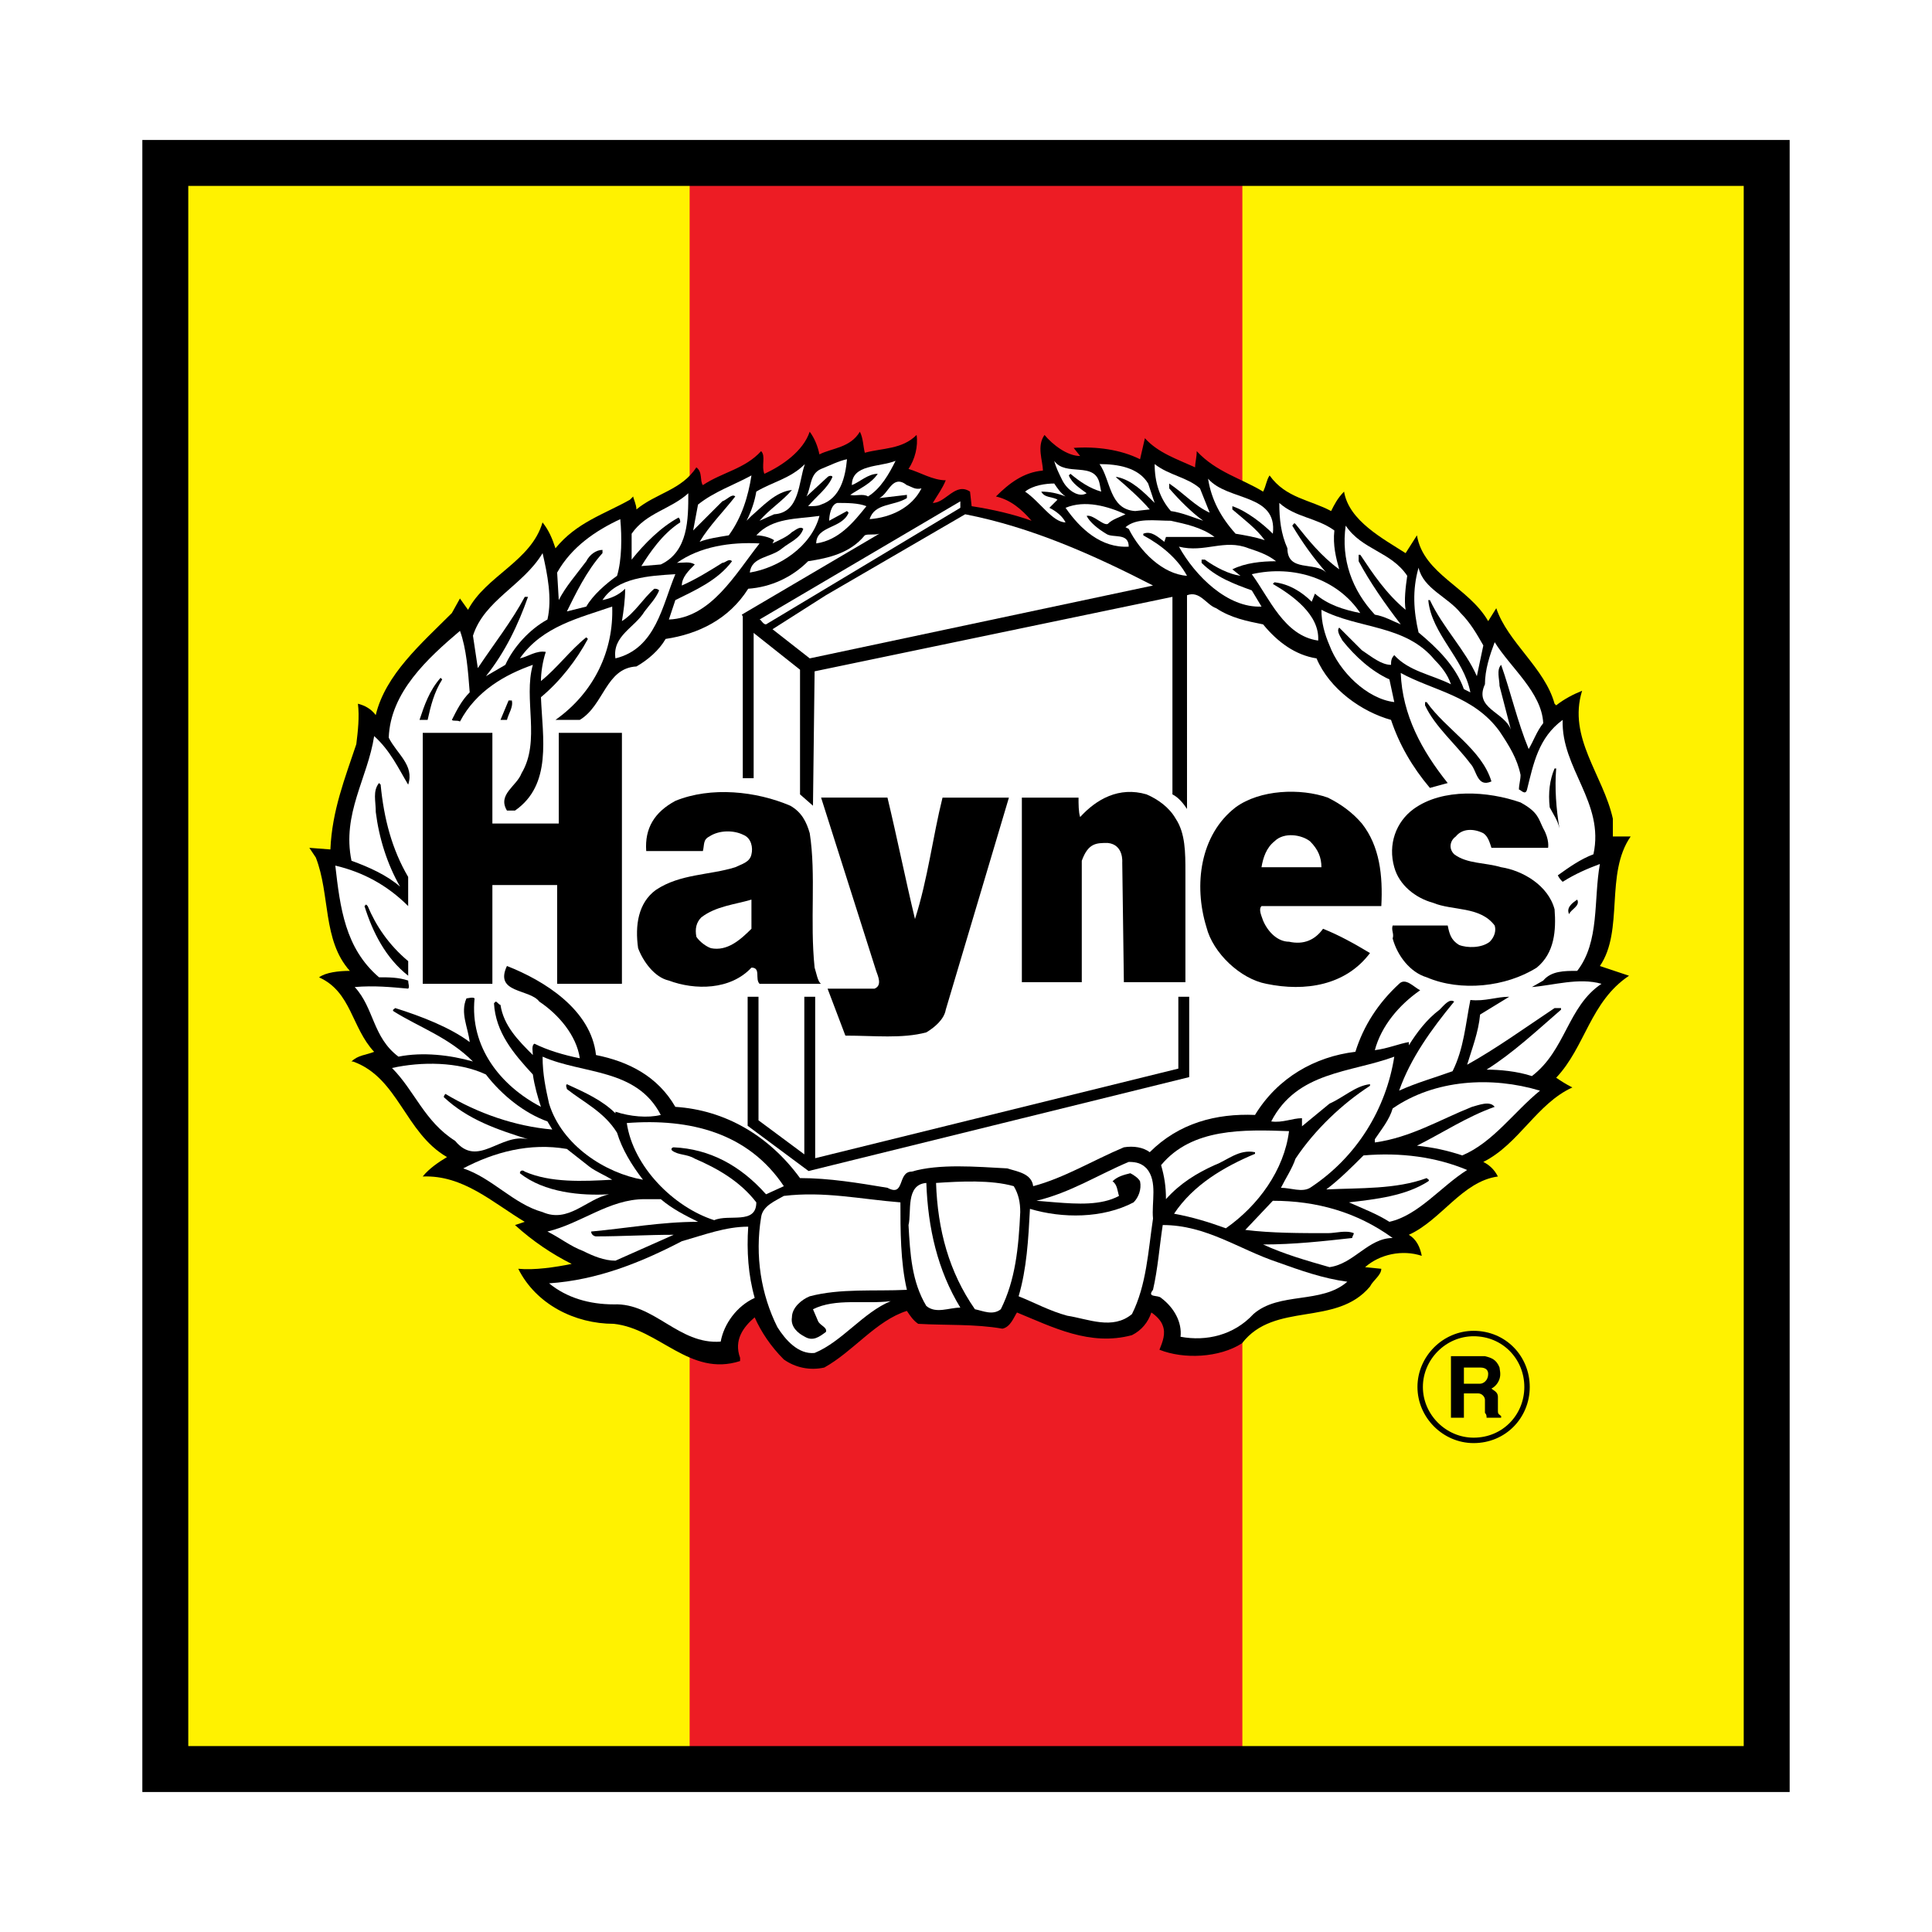 <?xml version="1.0" encoding="utf-8"?>
<!-- Generator: Adobe Illustrator 13.0.0, SVG Export Plug-In . SVG Version: 6.00 Build 14948)  -->
<!DOCTYPE svg PUBLIC "-//W3C//DTD SVG 1.0//EN" "http://www.w3.org/TR/2001/REC-SVG-20010904/DTD/svg10.dtd">
<svg version="1.0" id="Layer_1" xmlns="http://www.w3.org/2000/svg" xmlns:xlink="http://www.w3.org/1999/xlink" x="0px" y="0px"
	 width="192.756px" height="192.756px" viewBox="0 0 192.756 192.756" enable-background="new 0 0 192.756 192.756"
	 xml:space="preserve">
<g>
	<polygon fill-rule="evenodd" clip-rule="evenodd" fill="#FFFFFF" points="0,0 192.756,0 192.756,192.756 0,192.756 0,0 	"/>
	
		<polygon fill-rule="evenodd" clip-rule="evenodd" fill="#FFF200" stroke="#FFF200" stroke-width="0.382" stroke-miterlimit="2.613" points="
		16.816,18.357 175.293,18.357 175.293,176.176 16.816,176.176 16.816,18.357 	"/>
	
		<polygon fill-rule="evenodd" clip-rule="evenodd" fill="#ED1C24" stroke="#ED1C24" stroke-width="0.382" stroke-miterlimit="2.613" points="
		68.996,17.55 123.76,17.55 123.76,176.176 68.996,176.176 68.996,17.55 	"/>
	<polygon fill="none" stroke="#000000" stroke-width="4.583" stroke-miterlimit="2.613" points="16.493,16.257 176.263,16.257 
		176.263,176.498 16.493,176.498 16.493,16.257 	"/>
	<path fill-rule="evenodd" clip-rule="evenodd" d="M86.281,45.172c1.777-0.485,3.716-0.323,5.169-1.777
		c0.162,1.131-0.162,2.423-0.808,3.392c1.131,0.323,2.423,1.131,3.715,1.131c-0.323,0.808-0.808,1.454-1.292,2.261
		c1.292,0,2.261-2.1,3.715-1.13l0.162,1.454c2.1,0.323,4.2,0.808,5.977,1.454c-0.969-1.131-2.1-2.1-3.554-2.423
		c1.293-1.292,2.746-2.423,4.685-2.584c0-0.969-0.646-2.423,0.162-3.554c0.808,0.969,2.262,2.1,3.554,2.1l-0.646-0.808
		c2.262-0.161,4.686,0.162,6.624,1.131c0.162-0.646,0.323-1.454,0.484-2.1c1.293,1.454,3.231,2.1,5.008,2.907
		c0-0.484,0.162-0.969,0.162-1.615c1.938,2.1,4.523,2.746,6.623,4.039c0.323-0.646,0.323-1.131,0.646-1.615
		c1.615,2.261,4.038,2.422,6.139,3.553c0.323-0.646,0.646-1.292,1.292-1.938c0.485,2.907,3.878,4.684,6.139,6.138l1.132-1.777
		c0.646,3.877,5.169,5.169,7.107,8.561l0.808-1.292c1.131,3.393,4.847,5.977,5.815,9.531l0.162,0.162
		c0.808-0.646,1.777-1.131,2.585-1.454c-1.454,4.684,2.1,8.399,3.069,12.761v1.777h1.776c-2.584,3.715-0.646,9.369-3.069,12.923
		l2.908,0.97c-3.877,2.584-4.361,7.107-7.27,10.176c0.484,0.324,0.969,0.646,1.615,0.969c-3.554,1.615-5.331,5.654-8.885,7.432
		c0.646,0.322,1.131,0.807,1.454,1.453c-3.555,0.484-5.654,4.361-8.886,5.816c0.809,0.484,1.131,1.291,1.293,2.1
		c-1.938-0.646-4.2-0.162-5.654,1.131l1.615,0.16c0,0.646-0.808,1.131-1.131,1.777c-3.393,4.039-9.531,1.453-12.762,5.654
		c-2.262,1.453-5.816,1.615-8.239,0.646c0.323-0.809,0.646-1.615,0.323-2.424c-0.162-0.484-0.646-0.969-1.131-1.293
		c-0.323,0.971-0.969,1.777-1.938,2.262c-4.2,1.131-7.916-0.807-11.47-2.262c-0.323,0.484-0.646,1.455-1.454,1.615
		c-2.746-0.484-5.654-0.322-8.4-0.484c-0.485-0.322-0.808-0.807-1.131-1.291c-3.069,0.969-5.331,4.037-8.239,5.652
		c-1.454,0.324-2.908,0-4.039-0.807c-1.292-1.293-2.262-2.746-2.908-4.201c-1.131,0.971-2.1,2.262-1.454,4.039c0,0,0,0.162,0,0.322
		c-5.008,1.617-8.078-3.23-12.601-3.715c-3.877,0-7.754-1.938-9.531-5.492c1.615,0.162,3.715-0.16,5.331-0.484
		c-1.938-0.969-3.877-2.262-5.654-3.877l0.969-0.322c-3.231-1.939-6.139-4.686-10.178-4.523c0.646-0.807,1.616-1.453,2.423-1.938
		c-4.2-2.424-4.846-7.916-9.37-9.531h-0.162c0.646-0.646,1.454-0.646,2.262-0.969c-2.262-2.424-2.262-5.977-5.493-7.432
		c0.646-0.484,1.938-0.645,3.069-0.645c-2.746-3.069-1.938-7.593-3.393-11.308l-0.646-0.969l2.1,0.162
		c0.162-3.877,1.454-7.107,2.585-10.5c0.162-1.292,0.323-2.746,0.162-4.038c0.646,0.162,1.292,0.484,1.777,1.131
		c0.969-4.039,4.523-7.107,7.593-10.177l0.808-1.454l0.808,1.131c1.777-3.392,6.3-4.846,7.431-8.723
		c0.646,0.808,0.969,1.615,1.292,2.584c2.1-2.584,4.846-3.392,7.431-4.846l0.323-0.323c0,0.162,0.323,0.808,0.323,1.292
		c1.939-1.615,4.523-1.938,5.978-4.2c0.646,0.485,0.323,1.292,0.646,1.777c1.938-1.292,4.2-1.616,5.816-3.393
		c0.484,0.484,0,1.454,0.323,2.262c1.777-0.808,3.877-2.262,4.523-4.2c0.485,0.646,0.808,1.454,0.969,2.261
		c1.292-0.646,3.069-0.646,4.039-2.261C86.12,43.718,86.12,44.526,86.281,45.172L86.281,45.172z"/>
	<path fill="none" stroke="#000000" stroke-width="6.280000e-04" stroke-miterlimit="2.613" d="M86.281,45.172
		c1.777-0.485,3.716-0.323,5.169-1.777c0.162,1.131-0.162,2.423-0.808,3.392c1.131,0.323,2.423,1.131,3.715,1.131
		c-0.323,0.808-0.808,1.454-1.292,2.261c1.292,0,2.261-2.1,3.715-1.13l0.162,1.454c2.1,0.323,4.2,0.808,5.977,1.454
		c-0.969-1.131-2.1-2.1-3.554-2.423c1.293-1.292,2.746-2.423,4.685-2.584c0-0.969-0.646-2.423,0.162-3.554
		c0.808,0.969,2.262,2.1,3.554,2.1l-0.646-0.808c2.262-0.161,4.686,0.162,6.624,1.131c0.162-0.646,0.323-1.454,0.484-2.1
		c1.293,1.454,3.231,2.1,5.008,2.907c0-0.484,0.162-0.969,0.162-1.615c1.938,2.1,4.523,2.746,6.623,4.039
		c0.323-0.646,0.323-1.131,0.646-1.615c1.615,2.261,4.038,2.422,6.139,3.553c0.323-0.646,0.646-1.292,1.292-1.938
		c0.485,2.907,3.878,4.684,6.139,6.138l1.132-1.777c0.646,3.877,5.169,5.169,7.107,8.561l0.808-1.292
		c1.131,3.393,4.847,5.977,5.815,9.531l0.162,0.162c0.808-0.646,1.777-1.131,2.585-1.454c-1.454,4.684,2.1,8.399,3.069,12.761v1.777
		h1.776c-2.584,3.715-0.646,9.369-3.069,12.923l2.908,0.97c-3.877,2.584-4.361,7.107-7.27,10.176
		c0.484,0.324,0.969,0.646,1.615,0.969c-3.554,1.615-5.331,5.654-8.885,7.432c0.646,0.322,1.131,0.807,1.454,1.453
		c-3.555,0.484-5.654,4.361-8.886,5.816c0.809,0.484,1.131,1.291,1.293,2.1c-1.938-0.646-4.2-0.162-5.654,1.131l1.615,0.16
		c0,0.646-0.808,1.131-1.131,1.777c-3.393,4.039-9.531,1.453-12.762,5.654c-2.262,1.453-5.816,1.615-8.239,0.646
		c0.323-0.809,0.646-1.615,0.323-2.424c-0.162-0.484-0.646-0.969-1.131-1.293c-0.323,0.971-0.969,1.777-1.938,2.262
		c-4.2,1.131-7.916-0.807-11.47-2.262c-0.323,0.484-0.646,1.455-1.454,1.615c-2.746-0.484-5.654-0.322-8.4-0.484
		c-0.485-0.322-0.808-0.807-1.131-1.291c-3.069,0.969-5.331,4.037-8.239,5.652c-1.454,0.324-2.908,0-4.039-0.807
		c-1.292-1.293-2.262-2.746-2.908-4.201c-1.131,0.971-2.1,2.262-1.454,4.039v0.322c-5.008,1.617-8.078-3.23-12.601-3.715
		c-3.877,0-7.754-1.938-9.531-5.492c1.615,0.162,3.715-0.16,5.331-0.484c-1.938-0.969-3.877-2.262-5.654-3.877l0.969-0.322
		c-3.231-1.939-6.139-4.686-10.178-4.523c0.646-0.807,1.616-1.453,2.423-1.938c-4.2-2.424-4.846-7.916-9.37-9.531h-0.162
		c0.646-0.646,1.454-0.646,2.262-0.969c-2.262-2.424-2.262-5.977-5.493-7.432c0.646-0.484,1.938-0.645,3.069-0.645
		c-2.746-3.069-1.938-7.593-3.393-11.308l-0.646-0.969l2.1,0.162c0.162-3.877,1.454-7.107,2.585-10.5
		c0.162-1.292,0.323-2.746,0.162-4.038c0.646,0.162,1.292,0.484,1.777,1.131c0.969-4.039,4.523-7.107,7.593-10.177l0.808-1.454
		l0.808,1.131c1.777-3.392,6.3-4.846,7.431-8.723c0.646,0.808,0.969,1.615,1.292,2.584c2.1-2.584,4.846-3.392,7.431-4.846
		l0.323-0.323c0,0.162,0.323,1.292,0.323,1.292c1.939-1.615,4.523-1.938,5.978-4.2c0.646,0.485,0.323,1.292,0.646,1.777
		c1.938-1.292,4.2-1.616,5.816-3.393c0.484,0.484,0,1.454,0.323,2.262c1.777-0.808,3.877-2.262,4.523-4.2
		c0.485,0.646,0.808,1.454,0.969,2.261c1.292-0.646,3.069-0.646,4.039-2.261C86.12,43.718,86.281,44.526,86.281,45.172
		L86.281,45.172z"/>
	<path fill-rule="evenodd" clip-rule="evenodd" fill="#FFFFFF" d="M84.504,45.818c-0.162,1.777-0.646,3.877-2.585,4.523
		c-0.323,0.162-0.808,0.162-1.292,0.162c0.808-0.969,1.938-1.777,2.423-2.908c0-0.161-0.323-0.161-0.485,0l-2.1,1.938
		c0.485-0.969,0.323-2.261,1.454-2.746C82.727,46.464,83.696,45.979,84.504,45.818L84.504,45.818z"/>
	<path fill="none" stroke="#FFFFFF" stroke-width="6.280000e-04" stroke-miterlimit="2.613" d="M84.504,45.818
		c-0.162,1.777-0.646,3.877-2.585,4.523c-0.323,0.162-1.292,0.162-1.292,0.162c0.808-0.969,1.938-1.777,2.423-2.908
		c0-0.161-0.323-0.161-0.485,0l-2.1,1.938c0.485-0.969,0.323-2.261,1.454-2.746C82.727,46.464,83.696,45.979,84.504,45.818
		L84.504,45.818z"/>
	
		<path fill-rule="evenodd" clip-rule="evenodd" fill="#FFFFFF" stroke="#FFFFFF" stroke-width="6.280000e-04" stroke-miterlimit="2.613" d="
		M86.604,49.533c-0.485-0.323-1.292,0-1.777-0.162c0.969-0.646,2.1-1.13,2.747-2.1c-0.969,0-1.777,0.808-2.585,1.131
		c0-2.1,2.747-1.777,4.362-2.423C88.704,47.272,87.897,48.726,86.604,49.533L86.604,49.533z"/>
	
		<path fill-rule="evenodd" clip-rule="evenodd" fill="#FFFFFF" stroke="#FFFFFF" stroke-width="6.280000e-04" stroke-miterlimit="2.613" d="
		M109.705,48.241l0.162,0.808c-1.131-0.323-2.101-0.969-3.069-1.777l-0.162,0.162c0.323,0.808,1.131,1.292,1.777,1.777
		c-0.808,0.484-1.938-0.323-2.423-1.292c-0.323-0.646-0.646-1.292-0.808-1.938C106.312,47.595,109.221,45.979,109.705,48.241
		L109.705,48.241z"/>
	
		<path fill-rule="evenodd" clip-rule="evenodd" fill="#FFFFFF" stroke="#FFFFFF" stroke-width="6.280000e-04" stroke-miterlimit="2.613" d="
		M77.234,51.31l-1.454,0.646c0.969-1.131,2.262-1.938,3.231-3.069c-1.616,0.162-2.908,1.615-4.039,2.584l-0.485,0.484
		c0.485-0.969,0.808-1.938,0.969-2.907c1.616-0.969,3.393-1.292,4.847-2.746C79.658,48.08,79.819,51.148,77.234,51.31L77.234,51.31z
		"/>
	
		<path fill-rule="evenodd" clip-rule="evenodd" fill="#FFFFFF" stroke="#FFFFFF" stroke-width="6.280000e-04" stroke-miterlimit="2.613" d="
		M114.552,48.241l0.646,1.938c-1.131-1.13-2.262-2.261-3.716-2.584h-0.161c1.13,0.969,2.423,2.1,3.392,3.23l-1.453,0.162
		c-2.585-0.162-2.424-3.069-3.555-4.684C111.482,46.303,113.583,46.625,114.552,48.241L114.552,48.241z"/>
	
		<path fill-rule="evenodd" clip-rule="evenodd" fill="#FFFFFF" stroke="#FFFFFF" stroke-width="6.280000e-04" stroke-miterlimit="2.613" d="
		M119.722,48.726l0.969,2.423c-1.454-0.646-2.585-1.938-4.038-2.907v0.484c0.969,1.13,2.261,2.423,3.393,3.23
		c-0.97-0.323-2.101-0.808-3.231-0.969c-1.131-1.292-1.615-2.907-1.615-4.684C116.652,47.434,118.429,47.595,119.722,48.726
		L119.722,48.726z"/>
	
		<path fill-rule="evenodd" clip-rule="evenodd" fill="#FFFFFF" stroke="#FFFFFF" stroke-width="6.280000e-04" stroke-miterlimit="2.613" d="
		M72.711,53.41c-0.969,0.162-2.1,0.323-2.908,0.646c0.969-1.615,2.423-3.069,3.554-4.523c-0.323-0.323-0.808,0.323-1.292,0.485
		l-2.908,2.908l0.485-2.585c1.615-1.292,3.554-1.938,5.331-2.907C74.65,49.533,74.004,51.633,72.711,53.41L72.711,53.41z"/>
	
		<path fill-rule="evenodd" clip-rule="evenodd" fill="#FFFFFF" stroke="#FFFFFF" stroke-width="6.280000e-04" stroke-miterlimit="2.613" d="
		M126.991,53.249c-0.97-0.969-2.585-2.262-4.039-2.746v0.323c1.131,0.97,2.423,1.939,3.231,3.069
		c-0.97-0.323-1.939-0.484-2.908-0.646c-1.454-1.615-2.423-3.393-2.746-5.492C122.468,50.018,127.476,49.21,126.991,53.249
		L126.991,53.249z"/>
	
		<path fill-rule="evenodd" clip-rule="evenodd" fill="#FFFFFF" stroke="#FFFFFF" stroke-width="6.280000e-04" stroke-miterlimit="2.613" d="
		M91.936,48.726c-0.969,1.938-3.069,2.908-5.169,3.069c0.484-1.616,2.423-1.292,3.715-2.1v-0.323l-2.746,0.323
		c0.969-0.484,1.292-2.423,2.746-1.292C90.966,48.564,91.289,48.887,91.936,48.726L91.936,48.726z"/>
	
		<path fill-rule="evenodd" clip-rule="evenodd" fill="#FFFFFF" stroke="#FFFFFF" stroke-width="6.280000e-04" stroke-miterlimit="2.613" d="
		M106.312,49.533c-0.808-0.323-1.615-0.484-2.423-0.484c0.323,0.646,1.131,0.484,1.615,0.807l-0.808,0.808
		c0.646,0.323,1.293,0.808,1.615,1.454c-1.292,0-2.584-2.1-4.038-3.069c0.808-0.646,2.101-0.808,2.908-0.808
		C105.505,48.726,105.828,49.21,106.312,49.533L106.312,49.533z"/>
	<path fill-rule="evenodd" clip-rule="evenodd" fill="#FFFFFF" d="M65.926,56.317l-1.938,0.162c0.808-1.292,2.1-3.23,3.877-4.361
		c0-0.162,0-0.323-0.162-0.484c-1.777,0.969-3.392,2.584-4.685,4.2v-2.584c1.454-2.1,3.877-2.423,5.654-4.038
		C68.673,51.795,68.673,55.025,65.926,56.317L65.926,56.317z"/>
	<path fill="none" stroke="#FFFFFF" stroke-width="6.280000e-04" stroke-miterlimit="2.613" d="M65.926,56.317l-1.938,0.162
		c0.808-1.292,2.1-3.23,3.877-4.361c0,0,0-0.323-0.162-0.484c-1.777,0.969-3.392,2.584-4.685,4.2v-2.584
		c1.454-2.1,3.877-2.423,5.654-4.038C68.673,51.795,68.673,55.025,65.926,56.317L65.926,56.317z"/>
	<path fill-rule="evenodd" clip-rule="evenodd" fill="#FFFFFF" d="M76.427,62.294c-0.323,0-0.484-0.485-0.646-0.485l20.032-11.792
		v0.646L76.427,62.294L76.427,62.294z"/>
	<path fill="none" stroke="#FFFFFF" stroke-width="6.280000e-04" stroke-miterlimit="2.613" d="M76.427,62.294
		c0,0-0.484-0.485-0.646-0.485l20.032-11.792v0.646L76.427,62.294L76.427,62.294z"/>
	
		<path fill-rule="evenodd" clip-rule="evenodd" fill="#FFFFFF" stroke="#FFFFFF" stroke-width="6.280000e-04" stroke-miterlimit="2.613" d="
		M133.13,52.926c-0.162,1.454,0.161,2.746,0.484,3.876c-1.776-1.292-3.069-2.908-4.361-4.523c-0.162-0.162-0.162,0-0.323,0.162
		c0.969,1.615,2.1,3.23,3.393,4.685c-1.131-1.131-3.878,0-3.878-2.423c-0.646-1.454-0.808-2.907-0.808-4.523
		C129.253,51.633,131.353,51.633,133.13,52.926L133.13,52.926z"/>
	
		<path fill-rule="evenodd" clip-rule="evenodd" fill="#FFFFFF" stroke="#FFFFFF" stroke-width="6.280000e-04" stroke-miterlimit="2.613" d="
		M86.443,50.502c-1.292,1.615-2.747,3.392-5.008,3.715c0-1.777,2.584-1.454,3.231-3.069l-0.162-0.162l-1.777,0.969
		c0-0.484,0.162-1.615,0.808-1.777C84.504,50.179,85.635,50.179,86.443,50.502L86.443,50.502z"/>
	
		<path fill-rule="evenodd" clip-rule="evenodd" fill="#FFFFFF" stroke="#FFFFFF" stroke-width="6.280000e-04" stroke-miterlimit="2.613" d="
		M112.29,51.31c-0.646,0.323-1.292,0.485-1.776,0.969c-0.485,0.162-1.454-0.969-2.101-0.808c0.323,0.646,1.131,1.292,1.938,1.777
		c0.646,0.484,2.262-0.162,2.262,1.292c-2.746,0.162-4.847-1.776-6.301-3.876C108.252,49.856,110.514,50.502,112.29,51.31
		L112.29,51.31z"/>
	
		<path fill-rule="evenodd" clip-rule="evenodd" fill="#FFFFFF" stroke="#FFFFFF" stroke-width="6.280000e-04" stroke-miterlimit="2.613" d="
		M115.036,58.417l-34.248,7.269l-3.715-2.907l5.331-3.393l13.893-8.077C102.92,52.603,109.06,55.348,115.036,58.417L115.036,58.417z
		"/>
	
		<path fill-rule="evenodd" clip-rule="evenodd" fill="#FFFFFF" stroke="#FFFFFF" stroke-width="6.280000e-04" stroke-miterlimit="2.613" d="
		M74.812,57.125c0.162-1.616,2.1-1.454,3.231-2.423c0.808-0.646,1.777-0.969,2.1-1.938c-0.323-0.323-0.808,0.162-1.131,0.323
		c-0.485,0.485-1.292,0.808-1.938,1.131l0.161-0.323c-0.484-0.323-1.292-0.484-1.777-0.484c1.616-1.777,4.039-1.615,6.3-1.938
		C80.95,54.541,77.719,56.641,74.812,57.125L74.812,57.125z"/>
	
		<path fill-rule="evenodd" clip-rule="evenodd" fill="#FFFFFF" stroke="#FFFFFF" stroke-width="6.280000e-04" stroke-miterlimit="2.613" d="
		M61.564,57.448c-1.131,0.808-2.423,1.938-3.069,3.069c-0.646,0.161-1.292,0.323-1.938,0.484c0.808-1.615,1.938-4.038,3.554-5.815
		v-0.323c-0.646,0-1.292,0.484-1.616,1.131c-0.969,1.292-2.1,2.584-2.746,3.877l-0.162-2.746c1.454-2.585,3.877-4.2,6.3-5.331
		C62.049,53.572,62.049,55.833,61.564,57.448L61.564,57.448z"/>
	
		<path fill-rule="evenodd" clip-rule="evenodd" fill="#FFFFFF" stroke="#FFFFFF" stroke-width="6.280000e-04" stroke-miterlimit="2.613" d="
		M121.175,53.572h-4.846l-0.162,0.484c-0.646-0.484-1.292-1.13-2.1-0.808v0.162c1.776,0.969,3.393,2.261,4.361,4.038
		c-2.423-0.161-4.685-2.423-5.815-4.684l-0.323-0.162c1.131-0.969,2.908-0.646,4.523-0.646
		C118.268,52.279,119.883,52.603,121.175,53.572L121.175,53.572z"/>
	
		<path fill-rule="evenodd" clip-rule="evenodd" fill="#FFFFFF" stroke="#FFFFFF" stroke-width="6.280000e-04" stroke-miterlimit="2.613" d="
		M140.399,57.448c-0.162,1.131-0.323,2.423-0.162,3.392c-1.938-1.615-3.23-3.553-4.522-5.492h-0.162v0.646
		c1.131,2.1,2.585,4.2,4.2,6.3c-0.808-0.323-1.615-0.808-2.585-0.969c-2.261-2.423-3.393-5.492-2.907-8.884
		C135.876,54.864,138.784,55.025,140.399,57.448L140.399,57.448z"/>
	<path fill-rule="evenodd" clip-rule="evenodd" fill="#FFFFFF" d="M74.004,61.325l1.13,1.777l4.685,3.715v12.438l1.292,1.131
		l0.162-13.407l35.701-7.431v19.707c0.646,0.323,1.131,0.969,1.454,1.454V59.387c1.293-0.484,1.938,0.969,2.908,1.292
		c1.454,0.97,3.069,1.292,4.685,1.616c1.454,1.777,3.231,3.069,5.331,3.392c1.293,3.069,4.523,5.331,7.432,6.138
		c0.808,2.423,2.1,4.685,3.877,6.785l1.777-0.485c-2.585-3.23-4.523-6.784-4.686-10.984c3.231,1.777,7.27,2.261,9.854,5.815
		c0.97,1.454,1.777,2.746,2.101,4.361c0,0.485-0.162,0.969-0.162,1.454c0.162,0,0.646,0.646,0.808,0
		c0.646-2.585,1.131-5.169,3.555-6.946c-0.162,4.846,4.2,8.238,3.069,13.407c-1.293,0.485-2.424,1.292-3.555,2.1
		c0.162,0.323,0.323,0.485,0.485,0.646c1.292-0.808,2.423-1.292,3.715-1.777c-0.646,3.554,0,7.753-2.262,10.662
		c-1.292,0-2.584,0-3.393,0.969l-1.13,0.646c2.1-0.162,4.685-0.971,6.946-0.324c-3.393,2.262-3.555,6.623-6.946,9.207
		c-1.454-0.484-3.231-0.645-4.523-0.645c2.584-1.615,5.008-3.877,7.431-5.979v-0.16H155.1c-2.907,1.938-5.815,4.037-8.723,5.652
		c0.484-1.615,1.131-3.23,1.292-5.006l2.908-1.777c-1.293,0-2.424,0.484-3.878,0.322c-0.484,2.424-0.646,4.846-1.776,7.107
		c-1.777,0.646-3.554,1.131-5.331,1.939c1.131-3.23,3.23-6.139,5.492-8.885c-0.484-0.322-0.969,0.322-1.454,0.807
		c-1.292,0.971-2.261,2.262-3.069,3.555v-0.322c-0.969,0.16-2.1,0.645-3.393,0.807c0.646-2.422,2.424-4.523,4.523-5.977
		c-0.646-0.322-1.454-1.293-2.1-0.646c-2.101,1.939-3.555,4.201-4.362,6.785c-4.038,0.484-7.754,2.584-10.016,6.299
		c-3.877-0.16-7.593,0.809-10.501,3.717c-0.646-0.486-1.615-0.646-2.584-0.486c-3.069,1.293-5.978,3.07-9.047,3.877
		c-0.162-1.291-1.615-1.453-2.585-1.775c-3.069-0.162-6.785-0.486-9.531,0.322c-1.454,0-0.646,2.584-2.423,1.615
		c-2.908-0.484-5.816-0.969-8.724-0.969c-3.069-4.199-7.431-6.785-12.439-7.107c-1.777-3.07-4.685-4.523-7.916-5.17
		c-0.484-4.523-5.169-7.43-8.885-8.884c-1.292,2.745,2.261,2.261,3.231,3.554c1.938,1.293,3.715,3.393,4.039,5.654
		c-1.616-0.324-3.231-0.809-4.523-1.455c-0.323,0.162-0.162,0.809-0.162,1.131c-1.454-1.453-2.908-2.906-3.231-5.008
		c-0.162,0-0.323-0.322-0.484-0.322l-0.162,0.162c0.162,2.906,1.938,5.008,3.877,7.107c0.162,1.131,0.485,2.262,0.808,3.23
		c-4.039-2.1-7.108-5.977-6.623-10.822c-0.162-0.162-0.646,0-0.808,0c-0.646,1.453,0.162,2.906,0.323,4.361
		c-1.938-1.455-4.846-2.586-7.431-3.393c-0.162,0.16-0.323,0.16-0.162,0.322c2.585,1.615,5.493,2.586,7.916,5.008
		c-2.262-0.646-5.008-0.969-7.431-0.484c-2.585-1.938-2.423-4.846-4.362-6.945c1.938-0.162,3.554,0,5.331,0.16
		c0.162-0.16,0-0.484,0-0.807c-0.969-0.324-1.938-0.324-2.908-0.324c-3.393-2.907-3.877-6.945-4.362-11.145
		c2.746,0.646,5.169,1.938,7.27,4.038v-2.907c-1.616-2.746-2.423-5.815-2.747-9.208l-0.161-0.162
		c-0.646,0.808-0.323,1.777-0.323,2.908c0.323,2.584,1.131,5.169,2.423,7.431c-1.292-1.131-3.069-1.938-4.847-2.584
		c-0.969-4.685,1.616-8.238,2.262-12.438c1.615,1.454,2.423,3.231,3.393,4.846c0.646-1.938-1.131-3.069-1.938-4.685
		c0.161-4.523,3.877-7.915,7.108-10.661c0.646,1.777,0.808,4.039,0.969,6.138c-0.808,0.808-1.292,1.777-1.777,2.746
		c0.162,0.162,0.484,0,0.808,0.162c1.615-3.069,4.523-4.685,7.27-5.654c-0.969,3.392,0.808,7.592-1.131,10.823
		c-0.484,1.292-2.423,2.1-1.454,3.715h0.808c3.715-2.584,2.746-7.269,2.584-11.307c1.939-1.615,3.554-3.715,4.685-5.815
		l-0.162-0.161c-1.615,1.292-2.908,3.069-4.523,4.361c0-0.808,0.162-1.938,0.485-2.908c-0.969-0.162-1.777,0.484-2.584,0.646
		c2.261-3.23,5.977-4.038,9.208-5.169c0.161,4.361-1.777,8.561-5.654,11.307h2.423c2.423-1.454,2.584-5.169,5.654-5.331
		c1.131-0.646,2.262-1.615,2.908-2.746c3.231-0.484,6.3-1.938,8.239-5.007c2.262-0.162,4.362-1.131,5.977-2.746
		c2.1-0.323,4.2-0.808,5.654-2.584c0.323-0.162,0.969,0,1.454-0.162L74.004,61.325L74.004,61.325z"/>
	<path fill="none" stroke="#FFFFFF" stroke-width="6.280000e-04" stroke-miterlimit="2.613" d="M74.004,61.325l1.13,1.777
		l4.685,3.715v12.438l1.292,1.131l0.162-13.407l35.701-7.431v19.707c0.646,0.323,1.131,0.969,1.454,1.454V59.387
		c1.293-0.484,1.938,0.969,2.908,1.292c1.454,0.97,3.069,1.292,4.685,1.616c1.454,1.777,3.231,3.069,5.331,3.392
		c1.293,3.069,4.523,5.331,7.432,6.138c0.808,2.423,2.1,4.685,3.877,6.785l1.777-0.485c-2.585-3.23-4.523-6.784-4.686-10.984
		c3.231,1.777,7.27,2.261,9.854,5.815c0.97,1.454,1.777,2.746,2.101,4.361c0,0.485-0.162,0.969-0.162,1.454c0,0,0.646,0.646,0.808,0
		c0.646-2.585,1.131-5.169,3.555-6.946c-0.162,4.846,4.2,8.238,3.069,13.407c-1.293,0.485-2.424,1.292-3.555,2.1
		c0.162,0.323,0.323,0.485,0.485,0.646c1.292-0.808,2.423-1.292,3.715-1.777c-0.646,3.554,0,7.753-2.262,10.662
		c-1.292,0-2.584,0-3.393,0.969l-1.13,0.646c2.1-0.162,4.685-0.971,6.946-0.324c-3.393,2.262-3.555,6.623-6.946,9.207
		c-1.454-0.484-3.231-0.645-4.523-0.645c2.584-1.615,5.008-3.877,7.431-5.979v-0.16H155.1c-2.907,1.938-5.815,4.037-8.723,5.652
		c0.484-1.615,1.131-3.23,1.292-5.006l2.908-1.777c-1.293,0-2.424,0.484-3.878,0.322c-0.484,2.424-0.646,4.846-1.776,7.107
		c-1.777,0.646-3.554,1.131-5.331,1.939c1.131-3.23,3.23-6.139,5.492-8.885c-0.484-0.322-0.969,0.322-1.454,0.807
		c-1.292,0.971-2.261,2.262-3.069,3.555v-0.322c-0.969,0.16-2.1,0.645-3.393,0.807c0.646-2.422,2.424-4.523,4.523-5.977
		c-0.646-0.322-1.454-1.293-2.1-0.646c-2.101,1.939-3.555,4.201-4.362,6.785c-4.038,0.484-7.754,2.584-10.016,6.299
		c-3.877-0.16-7.593,0.809-10.501,3.717c-0.646-0.486-1.615-0.646-2.584-0.486c-3.069,1.293-5.978,3.07-9.047,3.877
		c-0.162-1.291-1.615-1.453-2.585-1.775c-3.069-0.162-6.785-0.486-9.531,0.322c-1.454,0-0.646,2.584-2.423,1.615
		c-2.908-0.484-5.816-0.969-8.724-0.969c-3.069-4.199-7.431-6.785-12.439-7.107c-1.777-3.07-4.685-4.523-7.916-5.17
		c-0.484-4.523-5.169-7.43-8.885-8.884c-1.292,2.745,2.261,2.261,3.231,3.554c1.938,1.293,3.715,3.393,4.039,5.654
		c-1.616-0.324-3.231-0.809-4.523-1.455c-0.323,0.162-0.162,0.809-0.162,1.131c-1.454-1.453-2.908-2.906-3.231-5.008
		c-0.162,0-0.484-0.322-0.484-0.322l-0.162,0.162c0.162,2.906,1.938,5.008,3.877,7.107c0.162,1.131,0.485,2.262,0.808,3.23
		c-4.039-2.1-7.108-5.977-6.623-10.822c-0.162-0.162-0.808,0-0.808,0c-0.646,1.453,0.162,2.906,0.323,4.361
		c-1.938-1.455-4.846-2.586-7.431-3.393c-0.162,0.16-0.323,0.16-0.162,0.322c2.585,1.615,5.493,2.586,7.916,5.008
		c-2.262-0.646-5.008-0.969-7.431-0.484c-2.585-1.938-2.423-4.846-4.362-6.945c1.938-0.162,3.554,0,5.331,0.16
		c0.162-0.16,0-0.807,0-0.807c-0.969-0.324-1.938-0.324-2.908-0.324c-3.393-2.907-3.877-6.945-4.362-11.145
		c2.746,0.646,5.169,1.938,7.27,4.038v-2.907c-1.616-2.746-2.423-5.815-2.747-9.208l-0.161-0.162
		c-0.646,0.808-0.323,1.777-0.323,2.908c0.323,2.584,1.131,5.169,2.423,7.431c-1.292-1.131-3.069-1.938-4.847-2.584
		c-0.969-4.685,1.616-8.238,2.262-12.438c1.615,1.454,2.423,3.231,3.393,4.846c0.646-1.938-1.131-3.069-1.938-4.685
		c0.161-4.523,3.877-7.915,7.108-10.661c0.646,1.777,0.808,4.039,0.969,6.138c-0.808,0.808-1.292,1.777-1.777,2.746
		c0.162,0.162,0.808,0.162,0.808,0.162c1.615-3.069,4.523-4.685,7.27-5.654c-0.969,3.392,0.808,7.592-1.131,10.823
		c-0.484,1.292-2.423,2.1-1.454,3.715h0.808c3.715-2.584,2.746-7.269,2.584-11.307c1.939-1.615,3.554-3.715,4.685-5.815
		l-0.162-0.161c-1.615,1.292-2.908,3.069-4.523,4.361c0-0.808,0.162-1.938,0.485-2.908c-0.969-0.162-1.777,0.484-2.584,0.646
		c2.261-3.23,5.977-4.038,9.208-5.169c0.161,4.361-1.777,8.561-5.654,11.307h2.423c2.423-1.454,2.584-5.169,5.654-5.331
		c1.131-0.646,2.262-1.615,2.908-2.746c3.231-0.484,6.3-1.938,8.239-5.007c2.262-0.162,4.362-1.131,5.977-2.746
		c2.1-0.323,4.2-0.808,5.654-2.584c0.323-0.162,0.969,0,1.454-0.162L74.004,61.325L74.004,61.325z"/>
	<path fill-rule="evenodd" clip-rule="evenodd" fill="#FFFFFF" d="M75.781,54.218c-2.423,3.069-4.847,7.431-9.047,7.592l0.646-1.938
		c1.938-0.969,4.2-1.938,5.654-3.877c-0.323-0.323-0.646,0.162-0.969,0.162c-1.292,0.808-2.584,1.615-4.039,2.261
		c0-0.808,0.646-1.454,1.292-2.1c-0.485-0.323-1.131-0.161-1.777-0.161C69.804,54.541,72.873,54.056,75.781,54.218L75.781,54.218z"
		/>
	<path fill="none" stroke="#FFFFFF" stroke-width="6.280000e-04" stroke-miterlimit="2.613" d="M75.781,54.218
		c-2.423,3.069-4.847,7.431-9.047,7.592l0.646-1.938c1.938-0.969,4.2-1.938,5.654-3.877c-0.323-0.323-0.969,0.162-0.969,0.162
		c-1.292,0.808-2.584,1.615-4.039,2.261c0-0.808,0.646-1.454,1.292-2.1c-0.485-0.323-1.131-0.161-1.777-0.161
		C69.804,54.541,72.873,54.056,75.781,54.218L75.781,54.218z"/>
	
		<path fill-rule="evenodd" clip-rule="evenodd" fill="#FFFFFF" stroke="#FFFFFF" stroke-width="6.280000e-04" stroke-miterlimit="2.613" d="
		M127.313,55.995c-1.453,0-3.069,0.162-4.361,0.808l0.808,0.646c-1.131-0.161-2.423-0.808-3.554-1.615h-0.323v0.323
		c1.454,1.454,3.231,2.1,5.008,2.746l0.97,1.615c-3.393,0.161-6.624-3.069-8.239-5.977c2.585,0.646,4.523-0.808,6.946,0.162
		C125.537,55.025,126.506,55.348,127.313,55.995L127.313,55.995z"/>
	
		<path fill-rule="evenodd" clip-rule="evenodd" fill="#FFFFFF" stroke="#FFFFFF" stroke-width="6.280000e-04" stroke-miterlimit="2.613" d="
		M54.618,61.81c-1.777,0.97-3.393,2.746-4.2,4.523l-1.938,1.131c1.938-2.423,3.231-5.169,4.2-7.915h-0.323
		c-1.292,2.423-3.069,4.685-4.685,7.107l-0.484-3.23c1.131-3.554,5.008-5.008,6.946-8.238C54.618,57.287,55.103,59.709,54.618,61.81
		L54.618,61.81z"/>
	
		<path fill-rule="evenodd" clip-rule="evenodd" fill="#FFFFFF" stroke="#FFFFFF" stroke-width="6.280000e-04" stroke-miterlimit="2.613" d="
		M145.73,61.164c0.969,0.969,1.615,2.1,2.262,3.23l-0.646,3.069c-1.131-2.584-3.393-4.846-4.685-7.592h-0.162
		c0.323,3.392,3.555,5.815,4.2,9.207l-0.646-0.323c-0.808-2.262-2.585-4.039-4.523-5.654c-0.484-2.1-0.646-4.2,0-6.461
		C142.015,58.741,144.438,59.548,145.73,61.164L145.73,61.164z"/>
	
		<path fill-rule="evenodd" clip-rule="evenodd" fill="#FFFFFF" stroke="#FFFFFF" stroke-width="6.280000e-04" stroke-miterlimit="2.613" d="
		M135.715,61.164c-1.616-0.323-3.231-0.808-4.523-1.938l-0.323,0.808c-0.97-0.969-2.262-1.776-3.716-1.938l-0.161,0.162
		c1.938,1.13,4.685,3.069,4.523,5.653c-3.393-0.484-4.847-4.2-6.624-6.623C129.091,56.317,133.453,57.771,135.715,61.164
		L135.715,61.164z"/>
	<path fill-rule="evenodd" clip-rule="evenodd" fill="#FFFFFF" d="M67.38,57.287c-1.292,3.069-1.938,7.43-5.978,8.399
		c-0.323-2.261,1.939-3.069,2.908-4.685c0.484-0.646,1.131-1.292,1.454-2.1c-0.162-0.162-0.323-0.162-0.484-0.162
		c-1.131,0.969-1.938,2.423-3.231,3.23c0.162-0.969,0.323-2.1,0.323-3.23c-0.646,0.646-1.454,0.969-2.261,1.131
		C61.564,57.61,64.795,57.448,67.38,57.287L67.38,57.287z"/>
	<path fill="none" stroke="#FFFFFF" stroke-width="6.280000e-04" stroke-miterlimit="2.613" d="M67.38,57.287
		c-1.292,3.069-1.938,7.43-5.978,8.399c-0.323-2.261,1.939-3.069,2.908-4.685c0.484-0.646,1.131-1.292,1.454-2.1
		c-0.162-0.162-0.484-0.162-0.484-0.162c-1.131,0.969-1.938,2.423-3.231,3.23c0.162-0.969,0.323-2.1,0.323-3.23
		c-0.646,0.646-1.454,0.969-2.261,1.131C61.564,57.61,64.795,57.448,67.38,57.287L67.38,57.287z"/>
	<path fill-rule="evenodd" clip-rule="evenodd" fill="#FFFFFF" d="M143.146,65.848c0.646,0.646,1.293,1.454,1.615,2.423
		c-1.938-0.969-4.2-1.292-5.654-2.908c-0.322,0.323-0.322,0.646-0.322,0.969c-0.97,0-1.938-0.808-2.908-1.454l-2.262-2.261
		c-0.323,0.323,0.161,0.969,0.323,1.292c1.292,1.615,2.908,3.069,4.685,3.877l0.484,2.261c-2.746-0.323-5.492-3.069-6.461-5.654
		c-0.485-1.13-0.808-2.261-0.808-3.554C135.553,62.779,140.237,62.294,143.146,65.848L143.146,65.848z"/>
	<path fill="none" stroke="#FFFFFF" stroke-width="6.280000e-04" stroke-miterlimit="2.613" d="M143.146,65.848
		c0.646,0.646,1.293,1.454,1.615,2.423c-1.938-0.969-4.2-1.292-5.654-2.908c-0.322,0.323-0.322,0.969-0.322,0.969
		c-0.97,0-1.938-0.808-2.908-1.454l-2.262-2.261c-0.323,0.323,0.161,0.969,0.323,1.292c1.292,1.615,2.908,3.069,4.685,3.877
		l0.484,2.261c-2.746-0.323-5.492-3.069-6.461-5.654c-0.485-1.13-0.808-2.261-0.808-3.554
		C135.553,62.779,140.237,62.294,143.146,65.848L143.146,65.848z"/>
	
		<path fill-rule="evenodd" clip-rule="evenodd" fill="#FFFFFF" stroke="#FFFFFF" stroke-width="6.280000e-04" stroke-miterlimit="2.613" d="
		M153.969,72.148c-0.646,0.808-0.969,1.777-1.453,2.584c-1.131-2.746-1.777-5.654-2.747-8.4c-0.484,0.485-0.161,1.454-0.161,2.1
		l1.131,4.361c-0.646-1.777-3.716-2.1-2.585-4.523c0-1.454,0.484-2.908,0.97-4.2C150.738,66.656,153.808,69.079,153.969,72.148
		L153.969,72.148z"/>
	<path fill-rule="evenodd" clip-rule="evenodd" stroke="#000000" stroke-width="6.280000e-04" stroke-miterlimit="2.613" d="
		M44.118,67.787c-0.808,1.292-1.131,2.584-1.454,4.038h-0.808c0.484-1.454,0.969-2.907,2.1-4.2L44.118,67.787L44.118,67.787z"/>
	<path fill-rule="evenodd" clip-rule="evenodd" stroke="#000000" stroke-width="6.280000e-04" stroke-miterlimit="2.613" d="
		M51.064,69.886c0.162,0.646-0.323,1.292-0.484,1.938h-0.646l0.808-1.938H51.064L51.064,69.886z"/>
	<path fill-rule="evenodd" clip-rule="evenodd" stroke="#000000" stroke-width="6.280000e-04" stroke-miterlimit="2.613" d="
		M142.338,70.048c1.938,2.746,5.492,4.685,6.462,7.916c-1.454,0.646-1.454-1.131-2.101-1.777c-1.453-1.938-3.554-3.715-4.522-5.815
		v-0.323H142.338L142.338,70.048z"/>
	
		<polygon fill-rule="evenodd" clip-rule="evenodd" stroke="#000000" stroke-width="6.280000e-04" stroke-miterlimit="2.613" points="
		49.125,82.163 55.749,82.163 55.749,73.117 62.049,73.117 62.049,98.154 55.587,98.154 55.587,88.301 49.125,88.301 49.125,98.154 
		42.179,98.154 42.179,73.117 49.125,73.117 49.125,82.163 	"/>
	<path fill-rule="evenodd" clip-rule="evenodd" stroke="#000000" stroke-width="6.280000e-04" stroke-miterlimit="2.613" d="
		M155.262,76.671c-0.162,1.938,0,4.038,0.323,5.977c-0.162-0.808-0.646-1.454-0.97-2.1c-0.161-1.454,0-2.746,0.484-3.876H155.262
		L155.262,76.671z"/>
	<path fill-rule="evenodd" clip-rule="evenodd" stroke="#000000" stroke-width="6.280000e-04" stroke-miterlimit="2.613" d="
		M80.789,83.132c0.646,4.2,0,8.723,0.485,13.407c0.162,0.484,0.323,1.455,0.646,1.615h-6.139c-0.485-0.484,0.162-1.615-0.808-1.615
		c-2.1,2.261-5.654,2.261-8.239,1.292c-1.454-0.324-2.584-1.939-3.069-3.231c-0.323-2.261,0-4.523,1.777-5.815
		c2.423-1.615,5.331-1.454,7.916-2.261c0.646-0.323,1.454-0.485,1.616-1.292c0.161-0.646,0-1.615-0.808-1.938
		c-0.969-0.484-2.423-0.484-3.392,0.162c-0.646,0.323-0.485,0.808-0.646,1.454c0,0-3.393,0-5.654,0
		c-0.161-2.261,0.808-3.876,2.908-5.007c3.554-1.454,8.077-0.969,11.47,0.485C79.981,81.032,80.465,82.001,80.789,83.132
		L80.789,83.132z"/>
	<path fill-rule="evenodd" clip-rule="evenodd" stroke="#000000" stroke-width="6.280000e-04" stroke-miterlimit="2.613" d="
		M135.876,82.163c1.777,2.261,2.101,5.169,1.938,8.238H125.86c-0.323,0.323,0,0.97,0.161,1.454c0.484,1.131,1.454,2.1,2.585,2.1
		c1.454,0.323,2.585-0.161,3.393-1.292c1.615,0.646,3.069,1.454,4.685,2.423c-2.423,3.231-6.462,3.877-10.339,3.069
		c-2.585-0.484-5.331-3.069-5.978-5.653c-1.292-4.2-0.646-9.208,2.908-11.954c2.424-1.776,6.462-1.938,9.208-0.969
		C133.775,80.225,134.907,81.032,135.876,82.163L135.876,82.163z"/>
	<path fill-rule="evenodd" clip-rule="evenodd" stroke="#000000" stroke-width="6.280000e-04" stroke-miterlimit="2.613" d="
		M117.298,81.678c0.97,1.454,0.97,3.392,0.97,5.331v10.985h-6.139l-0.162-11.955c0,0,0.162-1.777-1.453-1.938
		c-1.132,0-1.939,0-2.585,1.777v12.116h-5.978V79.578h5.654c0,0.646,0,1.454,0.161,1.939c1.615-1.777,3.877-3.069,6.624-2.262
		C115.521,79.74,116.652,80.547,117.298,81.678L117.298,81.678z"/>
	<path fill-rule="evenodd" clip-rule="evenodd" stroke="#000000" stroke-width="6.280000e-04" stroke-miterlimit="2.613" d="
		M153.969,82.647c0.646,1.131,0.485,1.938,0.485,1.938H148.8c-0.162-0.485-0.323-1.131-0.808-1.454
		c-0.97-0.485-2.101-0.485-2.746,0.323c-0.485,0.323-0.808,1.131-0.162,1.777c1.293,0.969,3.069,0.808,4.685,1.292
		c2.101,0.323,4.686,1.777,5.331,4.2c0.162,2.1,0,4.361-1.776,5.815c-3.069,1.939-7.593,2.423-10.985,0.968
		c-1.615-0.484-2.908-2.099-3.393-3.876c0.161-0.485-0.161-0.808,0-1.292h5.493c0.161,0.807,0.322,1.454,1.13,1.938
		c0.809,0.323,2.262,0.323,3.069-0.323c0.485-0.484,0.646-1.13,0.485-1.615c-1.454-1.939-4.2-1.454-6.139-2.262
		c-1.777-0.485-3.393-1.777-3.878-3.554c-0.646-2.262,0.162-4.523,1.939-5.815c2.907-2.1,7.431-1.777,10.662-0.646
		C153.484,81.032,153.484,81.678,153.969,82.647L153.969,82.647z"/>
	<path fill-rule="evenodd" clip-rule="evenodd" d="M88.543,79.578c0.969,4.039,1.777,8.077,2.746,12.115
		c1.292-4.038,1.777-8.238,2.747-12.115h6.624l-6.301,21.16c-0.161,0.971-1.131,1.777-1.938,2.262
		c-2.423,0.646-5.169,0.324-8.077,0.324l-1.777-4.686h4.685c0.808-0.322,0.323-1.291,0.162-1.776l-5.493-17.285H88.543
		L88.543,79.578z"/>
	<path fill="none" stroke="#000000" stroke-width="6.280000e-04" stroke-miterlimit="2.613" d="M88.543,79.578
		c0.969,4.039,1.777,8.077,2.746,12.115c1.292-4.038,1.777-8.238,2.747-12.115h6.624l-6.301,21.16
		c-0.161,0.971-1.131,1.777-1.938,2.262c-2.423,0.646-5.169,0.324-8.077,0.324l-1.777-4.686h4.685
		c0.808-0.322,0.162-1.291,0.162-1.776l-5.493-17.285H88.543L88.543,79.578z"/>
	
		<path fill-rule="evenodd" clip-rule="evenodd" fill="#FFFFFF" stroke="#FFFFFF" stroke-width="6.280000e-04" stroke-miterlimit="2.613" d="
		M130.706,83.94c0.809,0.808,1.132,1.615,1.132,2.584h-5.978c0.161-0.969,0.484-1.938,1.292-2.584
		C128.122,82.971,129.898,83.293,130.706,83.94L130.706,83.94z"/>
	
		<path fill-rule="evenodd" clip-rule="evenodd" fill="#FFFFFF" stroke="#FFFFFF" stroke-width="6.280000e-04" stroke-miterlimit="2.613" d="
		M74.973,92.663c-1.131,1.131-2.423,2.261-4.039,1.938c-0.484-0.162-1.13-0.646-1.454-1.131c-0.162-0.808,0-1.454,0.484-1.938
		c1.454-1.131,3.393-1.292,5.008-1.777V92.663L74.973,92.663z"/>
	<path fill-rule="evenodd" clip-rule="evenodd" stroke="#000000" stroke-width="6.280000e-04" stroke-miterlimit="2.613" d="
		M157.361,89.755c0.323,0.646-0.646,0.969-0.808,1.454C156.23,90.562,156.877,90.078,157.361,89.755L157.361,89.755z"/>
	<path fill-rule="evenodd" clip-rule="evenodd" stroke="#000000" stroke-width="6.280000e-04" stroke-miterlimit="2.613" d="
		M36.687,90.401c0.808,1.939,2.1,3.877,4.039,5.492v1.455c-2.262-1.777-3.554-4.362-4.362-6.947l0.162-0.161L36.687,90.401
		L36.687,90.401z"/>
	
		<path fill-rule="evenodd" clip-rule="evenodd" fill="#FFFFFF" stroke="#FFFFFF" stroke-width="6.280000e-04" stroke-miterlimit="2.613" d="
		M130.706,118.508c-0.808,0.484-1.938,0-2.907,0c0.484-0.969,1.131-1.938,1.454-2.908c1.938-2.906,4.685-5.492,7.431-7.268v-0.162
		c-1.454,0.162-2.585,1.293-4.038,1.938l-2.747,2.262v-0.807c-0.969,0-1.938,0.484-3.069,0.322
		c2.585-5.008,7.916-4.846,12.277-6.461C138.299,110.592,135.392,115.439,130.706,118.508L130.706,118.508z"/>
	<path fill-rule="evenodd" clip-rule="evenodd" fill="#FFFFFF" d="M65.926,111.238c-1.292,0.324-3.069,0.162-4.523-0.322v0.162
		c-1.292-1.293-3.069-2.102-4.846-2.908c-0.162,0.162,0,0.322,0,0.484c1.615,1.293,3.715,2.262,5.008,4.361
		c0.485,1.615,1.454,3.23,2.585,4.686c-3.716-0.646-8.078-3.393-9.37-7.594c-0.323-1.453-0.646-2.906-0.646-4.684
		C58.172,107.201,63.503,106.555,65.926,111.238L65.926,111.238z"/>
	<path fill="none" stroke="#FFFFFF" stroke-width="6.280000e-04" stroke-miterlimit="2.613" d="M65.926,111.238
		c-1.292,0.324-3.069,0.162-4.523-0.322v0.162c-1.292-1.293-3.069-2.102-4.846-2.908c-0.162,0.162,0,0.484,0,0.484
		c1.615,1.293,3.715,2.262,5.008,4.361c0.485,1.615,1.454,3.23,2.585,4.686c-3.716-0.646-8.078-3.393-9.37-7.594
		c-0.323-1.453-0.646-2.906-0.646-4.684C58.172,107.201,63.503,106.555,65.926,111.238L65.926,111.238z"/>
	
		<path fill-rule="evenodd" clip-rule="evenodd" fill="#FFFFFF" stroke="#FFFFFF" stroke-width="6.280000e-04" stroke-miterlimit="2.613" d="
		M48.479,107.201c1.615,2.1,3.877,3.877,6.139,4.684l0.484,0.809c-3.715-0.324-7.431-1.615-10.662-3.555
		c-0.162,0.162-0.162,0.324-0.162,0.324c2.423,2.26,5.331,3.23,8.401,4.199c-2.747-0.646-5.008,2.908-7.27,0.162
		c-3.069-1.939-4.039-5.008-6.3-7.27C42.018,105.908,45.733,105.908,48.479,107.201L48.479,107.201z"/>
	
		<path fill-rule="evenodd" clip-rule="evenodd" fill="#FFFFFF" stroke="#FFFFFF" stroke-width="6.280000e-04" stroke-miterlimit="2.613" d="
		M153.646,108.816c-2.585,2.1-4.686,5.168-7.755,6.461c-1.453-0.484-2.907-0.809-4.522-0.969c2.584-1.293,5.008-2.908,7.754-3.877
		c-0.485-0.646-1.615-0.162-2.262,0c-3.231,1.291-6.139,3.068-9.693,3.553v-0.322c0.646-0.969,1.454-1.939,1.777-3.07
		C143.146,107.686,148.8,107.361,153.646,108.816L153.646,108.816z"/>
	
		<path fill-rule="evenodd" clip-rule="evenodd" fill="#FFFFFF" stroke="#FFFFFF" stroke-width="6.280000e-04" stroke-miterlimit="2.613" d="
		M78.204,118.346l-1.777,0.809c-2.584-2.908-5.654-4.523-9.208-4.686c-0.162,0-0.323,0.162-0.162,0.324
		c0.646,0.484,1.454,0.322,2.262,0.807c2.262,0.971,4.523,2.262,6.139,4.361c0,2.262-2.746,1.131-4.2,1.777
		c-4.039-1.293-8.077-5.33-8.724-9.691C68.834,111.562,74.65,113.016,78.204,118.346L78.204,118.346z"/>
	
		<path fill-rule="evenodd" clip-rule="evenodd" fill="#FFFFFF" stroke="#FFFFFF" stroke-width="6.280000e-04" stroke-miterlimit="2.613" d="
		M128.606,112.854c-0.484,3.877-3.069,7.432-6.301,9.693c-1.776-0.646-3.393-1.131-5.169-1.455c1.938-2.906,5.008-4.684,8.077-5.977
		v-0.16c-1.615-0.324-2.746,0.807-4.039,1.291c-1.776,0.809-3.392,1.777-4.846,3.393c0-1.293-0.162-2.262-0.485-3.393
		C118.913,112.531,124.083,112.693,128.606,112.854L128.606,112.854z"/>
	<path fill-rule="evenodd" clip-rule="evenodd" fill="#FFFFFF" d="M58.818,116.408c0.646,0.484,1.454,0.807,2.262,1.293
		c-2.908,0.16-6.139,0.322-8.724-0.809c-0.162-0.162-0.484-0.162-0.484,0.162c2.423,1.938,6.139,2.262,8.885,2.1
		c-2.262,0.484-4.039,2.908-6.624,1.777c-2.908-0.809-5.008-3.393-7.916-4.361c3.069-1.615,6.623-2.586,10.339-1.939L58.818,116.408
		L58.818,116.408z"/>
	<path fill="none" stroke="#FFFFFF" stroke-width="6.280000e-04" stroke-miterlimit="2.613" d="M58.818,116.408
		c0.646,0.484,1.454,0.807,2.262,1.293c-2.908,0.16-6.139,0.322-8.724-0.809c0,0-0.484-0.162-0.484,0.162
		c2.423,1.938,6.139,2.262,8.885,2.1c-2.262,0.484-4.039,2.908-6.624,1.777c-2.908-0.809-5.008-3.393-7.916-4.361
		c3.069-1.615,6.623-2.586,10.339-1.939L58.818,116.408L58.818,116.408z"/>
	
		<path fill-rule="evenodd" clip-rule="evenodd" fill="#FFFFFF" stroke="#FFFFFF" stroke-width="6.280000e-04" stroke-miterlimit="2.613" d="
		M146.377,116.73c-2.585,1.615-4.847,4.523-7.755,5.17c-1.292-0.809-2.585-1.293-4.038-1.939c2.746-0.322,5.653-0.645,7.915-2.1
		c0.162-0.16,0-0.16-0.161-0.322c-3.069,1.131-6.623,0.969-10.016,1.131c1.292-0.969,2.585-2.262,3.715-3.393
		C139.753,114.955,143.307,115.439,146.377,116.73L146.377,116.73z"/>
	
		<path fill-rule="evenodd" clip-rule="evenodd" fill="#FFFFFF" stroke="#FFFFFF" stroke-width="6.280000e-04" stroke-miterlimit="2.613" d="
		M114.391,116.57c1.131,1.291,0.484,3.391,0.646,5.006c-0.484,3.232-0.646,6.623-2.1,9.531c-1.938,1.615-4.362,0.484-6.462,0.162
		c-1.777-0.484-3.231-1.293-4.847-1.939c0.808-2.746,0.97-5.652,1.131-8.723c3.231,0.969,7.27,0.969,10.339-0.646
		c0.485-0.484,0.809-1.291,0.646-2.1c-0.161-0.322-0.646-0.646-0.97-0.807c-0.646,0.16-1.292,0.322-1.776,0.807
		c0.484,0.324,0.484,0.971,0.646,1.455c-1.776,0.969-4.199,0.807-6.3,0.645l-1.938-0.16c3.393-0.809,6.139-2.586,9.208-3.877
		C113.421,115.924,113.906,116.084,114.391,116.57L114.391,116.57z"/>
	
		<path fill-rule="evenodd" clip-rule="evenodd" fill="#FFFFFF" stroke="#FFFFFF" stroke-width="6.280000e-04" stroke-miterlimit="2.613" d="
		M101.144,118.346c0.484,0.809,0.646,1.615,0.646,2.586c-0.162,3.553-0.484,6.783-1.939,9.691c-0.808,0.646-1.776,0.162-2.584,0
		c-2.585-3.715-3.716-7.916-3.877-12.6C95.812,117.861,98.882,117.701,101.144,118.346L101.144,118.346z"/>
	
		<path fill-rule="evenodd" clip-rule="evenodd" fill="#FFFFFF" stroke="#FFFFFF" stroke-width="6.280000e-04" stroke-miterlimit="2.613" d="
		M92.42,118.023c0.162,4.523,1.131,8.723,3.393,12.438c-1.131,0-2.423,0.646-3.393-0.162c-1.454-2.422-1.615-5.168-1.777-8.076
		C90.966,120.932,90.32,118.186,92.42,118.023L92.42,118.023z"/>
	
		<path fill-rule="evenodd" clip-rule="evenodd" fill="#FFFFFF" stroke="#FFFFFF" stroke-width="6.280000e-04" stroke-miterlimit="2.613" d="
		M89.835,119.961c0,2.746,0,5.977,0.646,8.725c-3.231,0.16-6.624-0.162-9.693,0.645c-0.808,0.324-1.777,1.131-1.777,2.1
		c-0.162,0.971,0.646,1.617,1.292,1.939c0.808,0.484,1.454,0,2.1-0.484c0.161-0.484-0.646-0.646-0.808-1.131l-0.484-1.131
		c2.262-1.131,5.169-0.484,7.754-0.809c-2.747,1.131-4.847,4.039-7.593,5.17c-1.616,0.162-2.908-1.293-3.716-2.584
		c-1.615-3.23-2.262-7.107-1.615-10.984c0.161-1.131,1.454-1.615,2.262-2.1C82.243,118.832,85.796,119.639,89.835,119.961
		L89.835,119.961z"/>
	
		<path fill-rule="evenodd" clip-rule="evenodd" fill="#FFFFFF" stroke="#FFFFFF" stroke-width="6.280000e-04" stroke-miterlimit="2.613" d="
		M65.926,119.639c1.131,0.969,2.423,1.615,3.716,2.262c-3.716,0-7.108,0.646-10.662,0.969c0,0.324,0.323,0.484,0.484,0.484
		c2.585,0,5.169-0.16,7.754-0.16l-5.816,2.584c-1.131,0-2.262-0.484-3.231-0.969c-1.292-0.486-2.261-1.293-3.554-1.939
		c3.393-0.807,6.139-3.23,9.693-3.23H65.926L65.926,119.639z"/>
	
		<path fill-rule="evenodd" clip-rule="evenodd" fill="#FFFFFF" stroke="#FFFFFF" stroke-width="6.280000e-04" stroke-miterlimit="2.613" d="
		M138.945,123.516c-2.423,0-3.877,2.584-6.3,2.908c-2.262-0.646-4.523-1.293-6.624-2.262c3.069,0,5.978-0.324,8.886-0.646
		c0-0.162,0.161-0.322,0.161-0.484c-0.808-0.324-1.777,0-2.585,0c-2.746,0-5.654,0-8.239-0.324l2.747-2.906
		C131.353,119.801,135.392,120.932,138.945,123.516L138.945,123.516z"/>
	
		<path fill-rule="evenodd" clip-rule="evenodd" fill="#FFFFFF" stroke="#FFFFFF" stroke-width="6.280000e-04" stroke-miterlimit="2.613" d="
		M127.476,125.938c2.262,0.809,4.523,1.617,6.946,1.939c-2.584,2.262-6.785,0.969-9.369,3.23c-1.938,2.1-4.686,2.746-7.27,2.262
		c0.161-1.453-0.646-2.908-1.939-3.877c-0.322-0.322-1.453,0-0.808-0.807c0.485-2.102,0.646-4.363,0.97-6.463
		C120.367,122.223,123.599,124.646,127.476,125.938L127.476,125.938z"/>
	
		<path fill-rule="evenodd" clip-rule="evenodd" fill="#FFFFFF" stroke="#FFFFFF" stroke-width="6.280000e-04" stroke-miterlimit="2.613" d="
		M74.65,122.385c-0.162,2.424,0,4.846,0.646,7.107c-1.777,0.807-3.069,2.584-3.392,4.361c-4.201,0.322-6.624-3.877-10.663-3.715
		c-2.423,0-4.685-0.646-6.461-2.1c4.846-0.324,9.208-2.102,13.247-4.201C70.288,123.193,72.388,122.385,74.65,122.385L74.65,122.385
		z"/>
	<path fill-rule="evenodd" clip-rule="evenodd" d="M144.761,141.445h1.293v-2.422h1.454c0.322,0,0.646,0.322,0.646,0.645
		c0,0.484,0,0.971,0,1.293c0.162,0.162,0.162,0.322,0.162,0.484h1.453v-0.162c-0.161-0.16-0.322-0.16-0.322-0.484
		c0-0.322,0-1.131,0-1.453c0-0.484-0.485-0.646-0.646-0.809c0.323-0.16,0.646-0.484,0.808-0.969s0-0.969,0-1.131
		c-0.323-0.807-0.808-0.969-1.454-1.131h-3.393V141.445L144.761,141.445z M146.054,136.438h1.615c0.646,0,0.808,0.324,0.808,0.646
		c0,0.646-0.484,0.969-0.808,0.969h-1.615V136.438L146.054,136.438z"/>
	<path fill="none" stroke="#000000" stroke-width="0.541" stroke-miterlimit="2.613" d="M141.691,138.377
		c0-2.908,2.424-5.33,5.331-5.33c3.069,0,5.331,2.422,5.331,5.33c0,2.906-2.262,5.33-5.331,5.33
		C144.115,143.707,141.691,141.283,141.691,138.377L141.691,138.377z"/>
	<path fill="none" stroke="#000000" stroke-width="1.083" stroke-miterlimit="2.613" d="M75.134,99.447v12.6l5.654,4.199
		l37.317-9.207v-7.592 M80.789,99.447v16.799 M74.65,61.325V77.64"/>
</g>
</svg>
